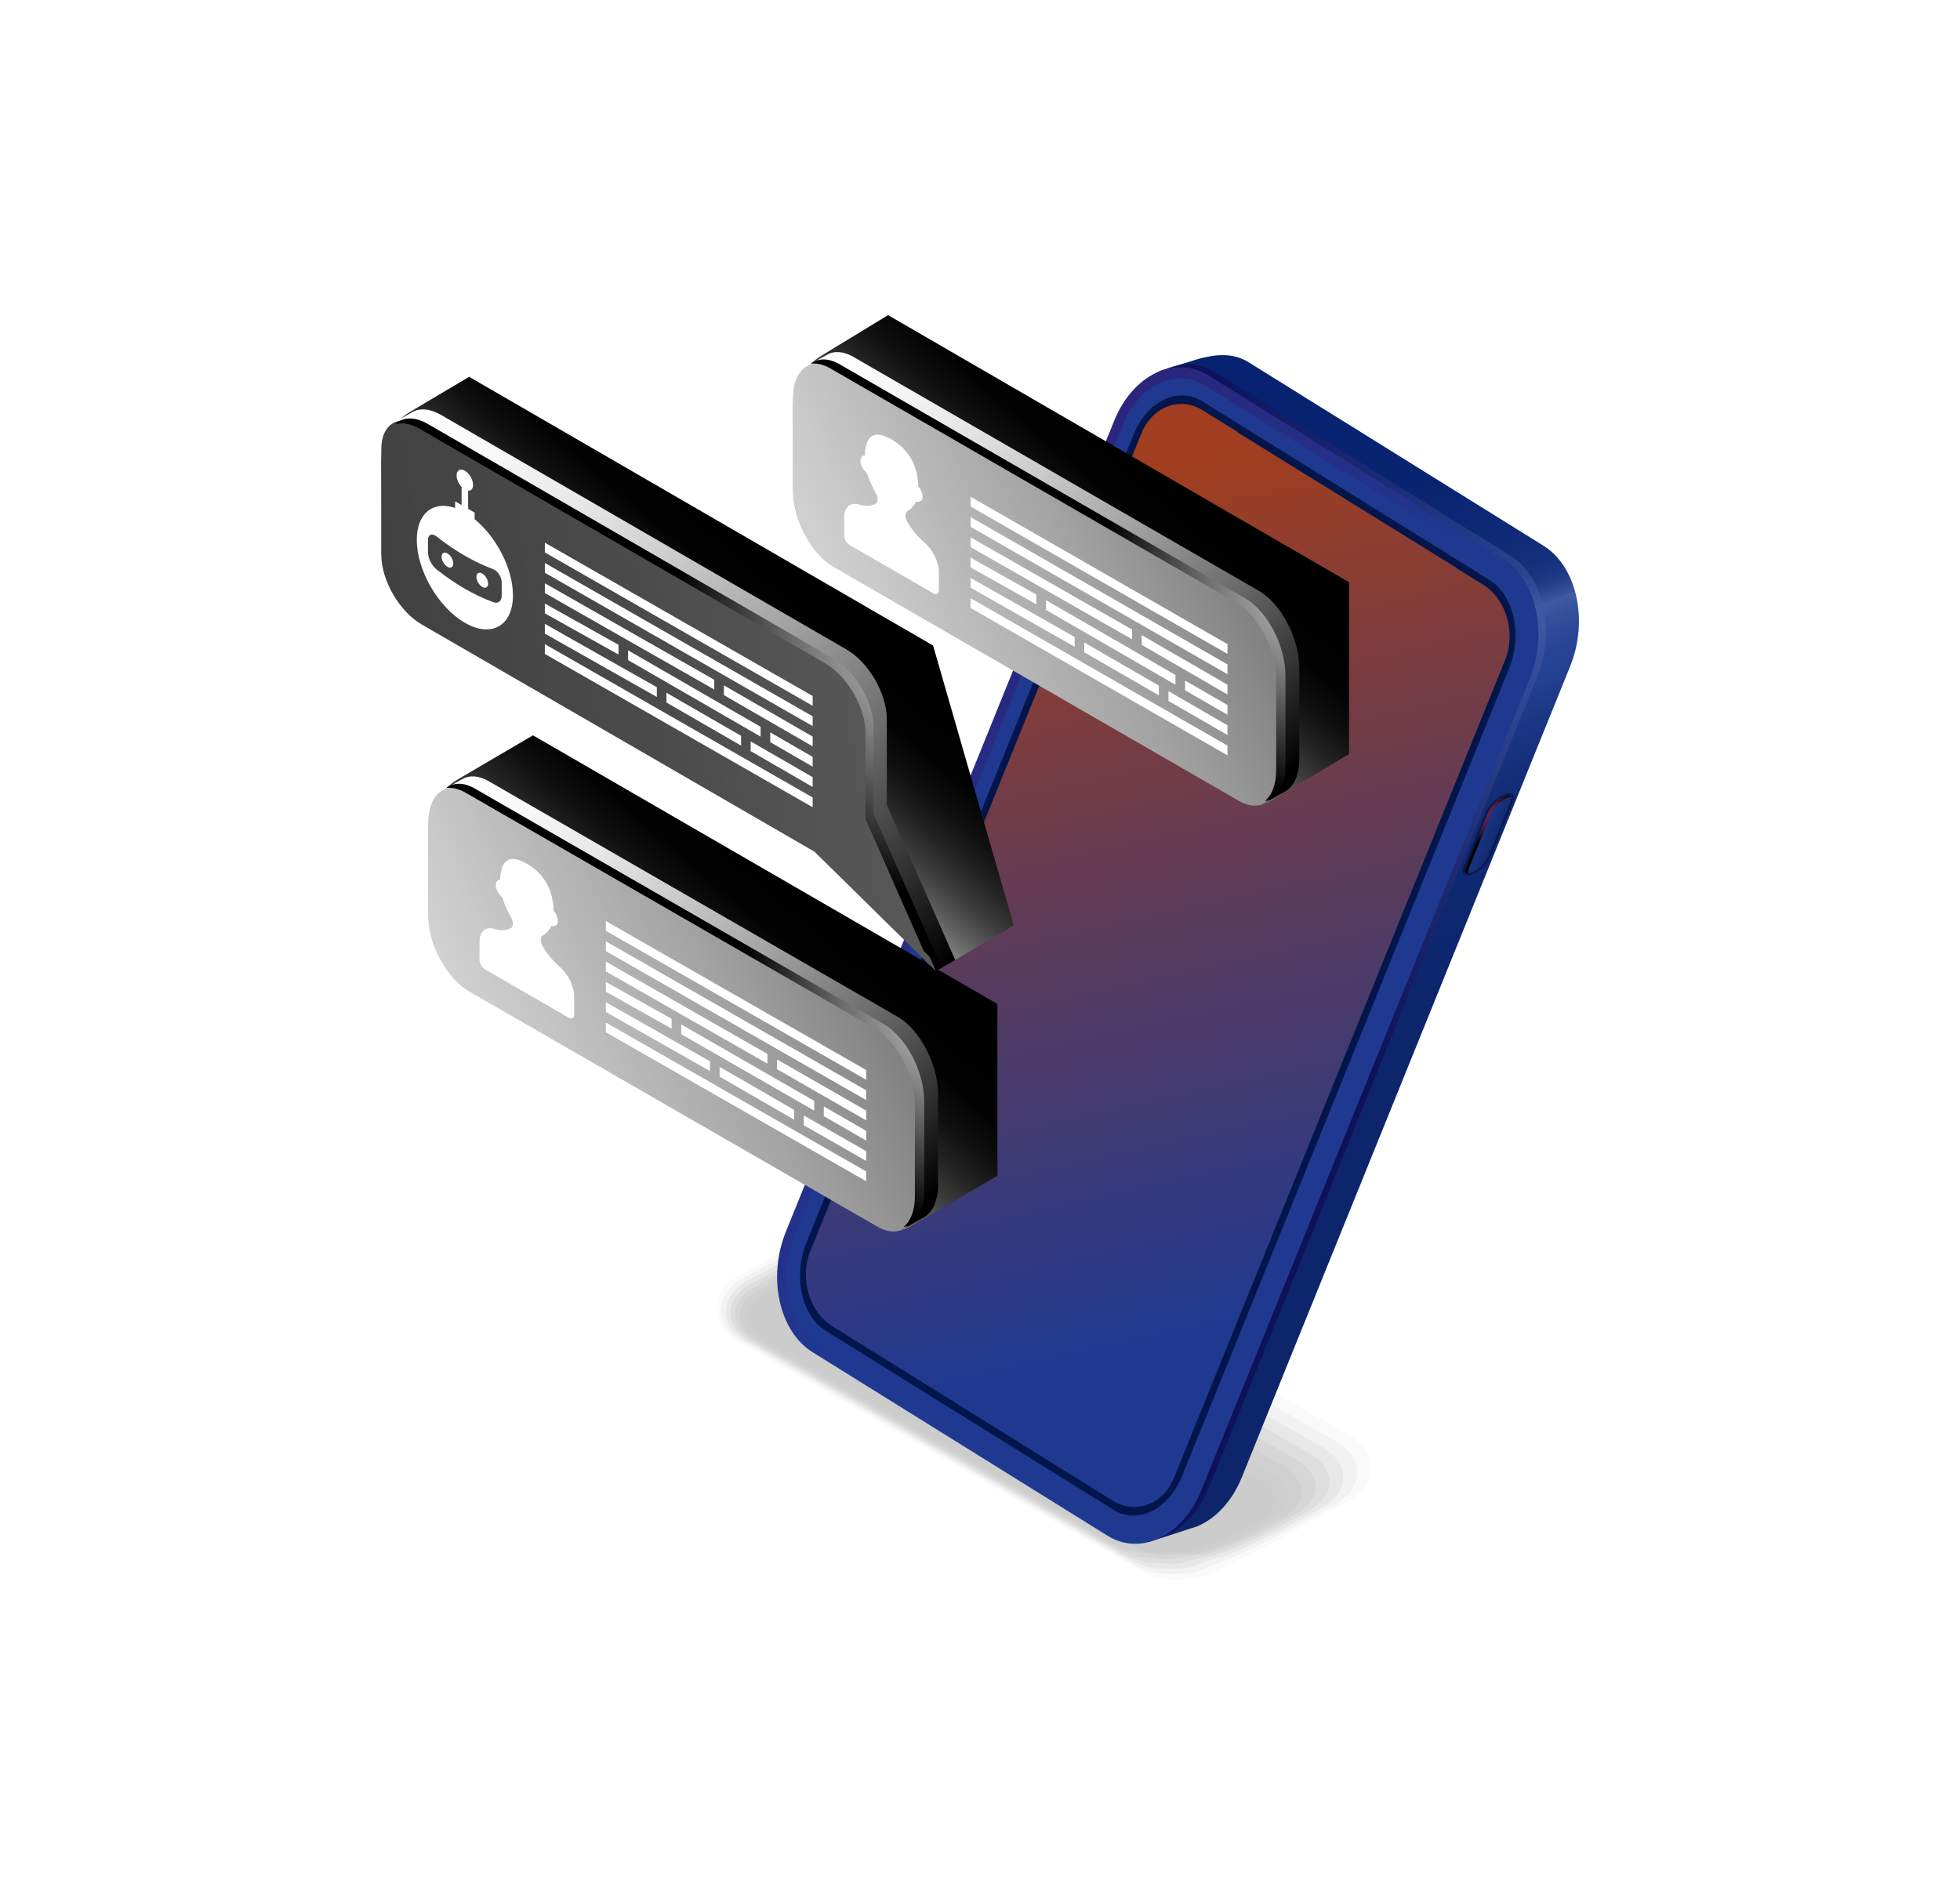 <?xml version="1.0" encoding="UTF-8"?> <svg xmlns="http://www.w3.org/2000/svg" xmlns:xlink="http://www.w3.org/1999/xlink" viewBox="0 0 1922 1864"><defs><style> .cls-1 { opacity: .55; } .cls-1, .cls-2, .cls-3, .cls-4, .cls-5, .cls-6, .cls-7, .cls-8, .cls-9, .cls-10, .cls-11, .cls-12, .cls-13, .cls-14, .cls-15, .cls-16, .cls-17, .cls-18, .cls-19, .cls-20, .cls-21, .cls-22, .cls-23, .cls-24, .cls-25, .cls-26, .cls-27, .cls-28, .cls-29, .cls-30, .cls-31, .cls-32, .cls-33, .cls-34, .cls-35 { stroke-width: 0px; } .cls-2 { opacity: .09; } .cls-3 { fill: url(#Degradado_sin_nombre_235); } .cls-4 { fill: url(#Degradado_sin_nombre_242); } .cls-5 { fill: url(#Degradado_sin_nombre_66); } .cls-6 { fill: url(#Degradado_sin_nombre_88-3); } .cls-36 { isolation: isolate; } .cls-37 { opacity: .2; } .cls-8 { fill: #1f3991; } .cls-9 { fill: url(#Degradado_sin_nombre_88-4); } .cls-10 { opacity: .73; } .cls-11 { fill: url(#Degradado_sin_nombre_88); } .cls-12 { opacity: .18; } .cls-13 { opacity: .45; } .cls-14 { fill: url(#Degradado_sin_nombre_247); opacity: .6; } .cls-14, .cls-38, .cls-26, .cls-30, .cls-33 { mix-blend-mode: screen; } .cls-15 { opacity: .27; } .cls-16 { fill: #fff; } .cls-17 { fill: url(#Degradado_sin_nombre_88-2); } .cls-18 { opacity: .91; } .cls-19 { opacity: .36; } .cls-20 { fill: url(#radial-gradient-3); } .cls-20, .cls-21, .cls-23, .cls-25 { mix-blend-mode: color-dodge; } .cls-21 { fill: url(#radial-gradient-5); } .cls-22 { fill: url(#radial-gradient); } .cls-23 { fill: url(#radial-gradient-4); } .cls-24 { fill: url(#Degradado_sin_nombre_175); } .cls-25 { fill: url(#radial-gradient-2); } .cls-26 { fill: url(#Degradado_sin_nombre_69-3); } .cls-27 { fill: #081a4c; } .cls-28 { fill: url(#Degradado_sin_nombre_229); } .cls-29 { opacity: 0; } .cls-30 { fill: url(#Degradado_sin_nombre_69); } .cls-31 { opacity: .64; } .cls-32 { opacity: .82; } .cls-33 { fill: url(#Degradado_sin_nombre_69-2); } .cls-34 { fill: url(#Degradado_sin_nombre_88-5); } .cls-35 { fill: #03164c; } </style><radialGradient id="radial-gradient" cx="-1087.6" cy="13173.36" fx="-1087.6" fy="13173.36" r="16.12" gradientTransform="translate(2153.53 14423.52) scale(1 -1)" gradientUnits="userSpaceOnUse"><stop offset="0" stop-color="#b4299a"></stop><stop offset=".24" stop-color="#7c1c6c"></stop><stop offset=".49" stop-color="#4a1244"></stop><stop offset=".71" stop-color="#260a27"></stop><stop offset=".89" stop-color="#100515"></stop><stop offset="1" stop-color="#08040f"></stop></radialGradient><linearGradient id="Degradado_sin_nombre_229" data-name="Degradado sin nombre 229" x1="2438.99" y1="-326.44" x2="2868.56" y2="417.6" gradientTransform="translate(-1762.66 622) rotate(1.2) scale(1.09 .92) skewX(-17.7)" gradientUnits="userSpaceOnUse"><stop offset=".06" stop-color="#062270"></stop><stop offset=".31" stop-color="#082471"></stop><stop offset=".43" stop-color="#0f2b78"></stop><stop offset=".47" stop-color="#142f7c"></stop><stop offset=".49" stop-color="#18337f"></stop><stop offset=".51" stop-color="#25408b"></stop><stop offset=".53" stop-color="#3b559e"></stop><stop offset=".53" stop-color="#415ba3"></stop><stop offset=".55" stop-color="#36519c"></stop><stop offset=".59" stop-color="#284494"></stop><stop offset=".63" stop-color="#234091"></stop><stop offset=".67" stop-color="#1b3785"></stop><stop offset=".75" stop-color="#122c77"></stop><stop offset=".81" stop-color="#0f2972"></stop><stop offset="1" stop-color="#0c256b"></stop></linearGradient><radialGradient id="Degradado_sin_nombre_247" data-name="Degradado sin nombre 247" cx="2971.71" cy="-81.75" fx="2971.71" fy="-81.75" r="474.93" gradientTransform="translate(-1762.66 622) rotate(1.2) scale(1.09 .92) skewX(-17.7)" gradientUnits="userSpaceOnUse"><stop offset="0" stop-color="#425da8"></stop><stop offset="1" stop-color="#10054d"></stop></radialGradient><linearGradient id="Degradado_sin_nombre_242" data-name="Degradado sin nombre 242" x1="3009.98" y1="359.7" x2="1697.11" y2="-51.29" gradientTransform="translate(-1762.66 622) rotate(1.2) scale(1.09 .92) skewX(-17.7)" gradientUnits="userSpaceOnUse"><stop offset=".19" stop-color="#1f3991"></stop><stop offset=".93" stop-color="#3d065f"></stop></linearGradient><linearGradient id="Degradado_sin_nombre_175" data-name="Degradado sin nombre 175" x1="1031.9" y1="472.8" x2="1288.57" y2="1625.04" gradientUnits="userSpaceOnUse"><stop offset=".01" stop-color="#a03e1f"></stop><stop offset=".38" stop-color="#5a3b5c"></stop><stop offset=".72" stop-color="#1f3991"></stop></linearGradient><linearGradient id="Degradado_sin_nombre_235" data-name="Degradado sin nombre 235" x1="3017.76" y1="141.42" x2="2966.12" y2="139.2" gradientTransform="translate(-1762.66 622) rotate(1.2) scale(1.09 .92) skewX(-17.7)" gradientUnits="userSpaceOnUse"><stop offset="0" stop-color="#0d266d"></stop><stop offset="1" stop-color="#2e4da0"></stop></linearGradient><radialGradient id="radial-gradient-2" cx="2991.79" cy="119.38" fx="2991.79" fy="119.38" r="30.34" gradientTransform="translate(-1762.66 622) rotate(1.2) scale(1.09 .92) skewX(-17.7)" gradientUnits="userSpaceOnUse"><stop offset="0" stop-color="#711f56"></stop><stop offset=".16" stop-color="#6b1d51"></stop><stop offset=".36" stop-color="#5c1946"></stop><stop offset=".58" stop-color="#421232"></stop><stop offset=".82" stop-color="#1f0818"></stop><stop offset="1" stop-color="#000"></stop></radialGradient><linearGradient id="Degradado_sin_nombre_69" data-name="Degradado sin nombre 69" x1="4893.78" y1="1042.07" x2="5028.78" y2="884.56" gradientTransform="translate(-4253.8)" gradientUnits="userSpaceOnUse"><stop offset="0" stop-color="#b3b3b3"></stop><stop offset=".12" stop-color="#8a8a8a"></stop><stop offset=".26" stop-color="#606060"></stop><stop offset=".4" stop-color="#3d3d3d"></stop><stop offset=".55" stop-color="#222"></stop><stop offset=".69" stop-color="#0f0f0f"></stop><stop offset=".84" stop-color="#030303"></stop><stop offset="1" stop-color="#000"></stop></linearGradient><linearGradient id="Degradado_sin_nombre_88" data-name="Degradado sin nombre 88" x1="4737.26" y1="738.38" x2="5121.92" y2="1209.79" gradientTransform="translate(-4253.8)" gradientUnits="userSpaceOnUse"><stop offset=".01" stop-color="#fff"></stop><stop offset=".1" stop-color="#f8f8f8"></stop><stop offset=".23" stop-color="#e7e7e7"></stop><stop offset=".37" stop-color="#cacaca"></stop><stop offset=".53" stop-color="#a2a2a2"></stop><stop offset=".7" stop-color="#6f6f6f"></stop><stop offset=".87" stop-color="#323232"></stop><stop offset="1" stop-color="#000"></stop></linearGradient><linearGradient id="Degradado_sin_nombre_88-2" data-name="Degradado sin nombre 88" x1="8519.15" y1="453.23" x2="10522.17" y2="4.22" gradientTransform="translate(-7682.92 -4096.43) rotate(30) skewX(49.11)" xlink:href="#Degradado_sin_nombre_88"></linearGradient><radialGradient id="radial-gradient-3" cx="5213.1" cy="970.22" fx="5213.1" fy="970.22" r="229.46" gradientTransform="translate(-4253.8)" gradientUnits="userSpaceOnUse"><stop offset="0" stop-color="#fff"></stop><stop offset="1" stop-color="#000"></stop></radialGradient><linearGradient id="Degradado_sin_nombre_69-2" data-name="Degradado sin nombre 69" x1="5247.03" y1="624.8" x2="5377.82" y2="472.22" xlink:href="#Degradado_sin_nombre_69"></linearGradient><linearGradient id="Degradado_sin_nombre_88-3" data-name="Degradado sin nombre 88" x1="5094.23" y1="322.75" x2="5476.84" y2="791.64" xlink:href="#Degradado_sin_nombre_88"></linearGradient><linearGradient id="Degradado_sin_nombre_88-4" data-name="Degradado sin nombre 88" x1="9247.73" y1="-87.22" x2="11237.74" y2="-533.31" gradientTransform="translate(-7682.92 -4096.43) rotate(30) skewX(49.11)" xlink:href="#Degradado_sin_nombre_88"></linearGradient><radialGradient id="radial-gradient-4" cx="5566.96" cy="553.36" fx="5566.96" fy="553.36" r="228.61" xlink:href="#radial-gradient-3"></radialGradient><linearGradient id="Degradado_sin_nombre_69-3" data-name="Degradado sin nombre 69" x1="4891.61" y1="723.86" x2="5019.28" y2="574.91" xlink:href="#Degradado_sin_nombre_69"></linearGradient><linearGradient id="Degradado_sin_nombre_88-5" data-name="Degradado sin nombre 88" x1="4681.03" y1="389.1" x2="5177.95" y2="949.57" xlink:href="#Degradado_sin_nombre_88"></linearGradient><linearGradient id="Degradado_sin_nombre_66" data-name="Degradado sin nombre 66" x1="4449.48" y1="182.81" x2="6353.39" y2="-243.98" gradientTransform="translate(-4025.37 -1984.77) rotate(30) skewX(30)" gradientUnits="userSpaceOnUse"><stop offset=".01" stop-color="#333"></stop><stop offset=".21" stop-color="#393939"></stop><stop offset=".48" stop-color="#4a4a4a"></stop><stop offset=".78" stop-color="#666"></stop><stop offset="1" stop-color="gray"></stop></linearGradient><radialGradient id="radial-gradient-5" cx="5188.98" cy="605.59" fx="5188.98" fy="605.59" r="273.27" xlink:href="#radial-gradient-3"></radialGradient></defs><g class="cls-36"><g id="Capa_1" data-name="Capa 1"><g><g class="cls-38"><path class="cls-22" d="m1079.23,1241.32c3.91,2.25,6.07,5.39,6.07,8.82s-2.19,6.62-6.15,8.9c-7.17,4.14-19.38,4.16-26.52.04-3.92-2.25-6.07-5.39-6.07-8.82s2.18-6.62,6.15-8.9c3.6-2.09,8.34-3.22,13.33-3.22s9.64,1.13,13.19,3.18Zm-2.17,14.11c2.57-1.49,4.05-3.41,4.05-5.28s-1.41-3.72-3.97-5.2c-5.88-3.39-16.42-3.37-22.34.05-2.58,1.49-4.06,3.41-4.06,5.28s1.41,3.72,3.98,5.2c2.92,1.68,6.86,2.62,11.1,2.62s8.26-.95,11.24-2.66Z"></path></g><g><g><g class="cls-37"><path class="cls-29" d="m1160.21,1554.95c-12.84,0-24.5-2.81-33.7-8.13l-204.71-116.49-204.71-116.49c-12.29-7.1-19.34-18.33-19.33-30.81,0-13.68,8.48-26.43,23.29-34.98l133.96-75.38c11.62-6.7,26.16-10.4,40.93-10.4,12.84,0,24.5,2.81,33.71,8.13l204.71,116.49,204.71,116.49c12.29,7.1,19.34,18.33,19.34,30.81,0,13.68-8.49,26.43-23.29,34.97l-133.97,75.38c-11.62,6.71-26.16,10.41-40.93,10.41Z"></path><path class="cls-2" d="m724.67,1250.93l36.45-20.33c1.48-.85,69.58-38.01,70.86-37.27l23.38-11.45c10.56-6.09,26.09-8.12,39.52-8.12,11.67,0,24.17,3.65,32.54,8.48l163.93,93.38,34.92,19.89,198.86,113.27c6.44,3.71,12.4,9.44,15.47,15.09,2.42,4.44,3.89,9.23,4.03,14.28.41,13.15-7.68,25.62-22.23,34.02l-36.45,20.33c-1.48.85-69.58,38-70.86,37.26l-23.39,11.46c-10.56,6.1-26.09,8.13-39.52,8.13-11.68,0-24.17-3.65-32.54-8.49l-163.94-93.38-34.92-19.89-198.86-113.27c-6.44-3.72-12.4-9.45-15.47-15.1-2.42-4.44-3.89-9.22-4.03-14.28-.41-13.15,7.67-25.62,22.24-34.02Z"></path><path class="cls-12" d="m728.3,1253.81l35.46-19.59c2.96-1.71,66.71-35.25,69.27-33.77l22.68-9.36c9.51-5.48,26.02-5.84,38.11-5.84,10.51,0,23.84,4.49,31.38,8.84l159.12,90.72,33.9,19.33,193.01,110.05c5.79,3.34,12.39,9.34,15.27,14.36,2.44,4.27,4.11,8.76,4.4,13.58.78,12.62-6.87,24.8-21.18,33.06l-35.46,19.59c-2.96,1.71-66.71,35.24-69.27,33.77l-22.69,9.36c-9.51,5.49-26.02,5.85-38.11,5.85-10.51,0-23.85-4.49-31.38-8.85l-159.12-90.72-33.9-19.33-193.02-110.05c-5.79-3.35-12.39-9.34-15.27-14.36-2.44-4.27-4.1-8.76-4.4-13.58-.77-12.62,6.87-24.8,21.18-33.07Z"></path><path class="cls-15" d="m731.93,1256.69l34.47-18.86c4.44-2.56,63.84-32.49,67.69-30.27l21.99-7.27c8.45-4.87,25.96-3.56,36.7-3.56,9.34,0,23.52,5.33,30.22,9.2l154.3,88.07,32.87,18.76,187.17,106.83c5.15,2.97,12.41,9.22,15.06,13.62,2.47,4.1,4.33,8.3,4.78,12.88,1.17,12.09-6.06,23.99-20.12,32.11l-34.46,18.86c-4.44,2.56-63.84,32.49-67.69,30.27l-22,7.27c-8.45,4.88-25.96,3.57-36.7,3.57-9.34,0-23.52-5.34-30.21-9.2l-154.3-88.07-32.87-18.76-187.17-106.83c-5.15-2.97-12.41-9.22-15.07-13.63-2.47-4.1-4.33-8.29-4.77-12.88-1.17-12.1,6.06-23.99,20.13-32.11Z"></path><path class="cls-19" d="m735.55,1259.57l33.48-18.12c5.92-3.42,60.98-29.73,66.1-26.77l21.29-5.17c7.39-4.27,25.89-1.28,35.29-1.28,8.17,0,23.19,6.17,29.05,9.56l149.48,85.41,31.84,18.19,181.32,103.61c4.5,2.6,12.44,9.09,14.86,12.89s4.56,7.83,5.15,12.18c1.57,11.56-5.25,23.18-19.07,31.15l-33.47,18.12c-5.92,3.42-60.97,29.73-66.1,26.77l-21.3,5.17c-7.39,4.27-25.89,1.29-35.29,1.29-8.17,0-23.19-6.18-29.05-9.56l-149.48-85.41-31.84-18.19-181.33-103.61c-4.5-2.6-12.45-9.1-14.86-12.9s-4.55-7.83-5.14-12.18c-1.57-11.57,5.25-23.18,19.07-31.16Z"></path><path class="cls-13" d="m739.18,1262.46l32.49-17.39c7.4-4.27,58.11-26.97,64.52-23.27l20.6-3.08c6.34-3.66,25.82,1,33.88,1,7,0,22.86,7.02,27.89,9.92l144.66,82.76,30.81,17.63,175.48,100.39c3.86,2.23,12.5,8.95,14.65,12.16,2.54,3.78,4.78,7.37,5.52,11.48,1.97,11.04-4.44,22.36-18.02,30.2l-32.48,17.39c-7.4,4.27-58.11,26.97-64.51,23.27l-20.6,3.08c-6.34,3.66-25.82-1-33.88-1-7.01,0-22.86-7.02-27.88-9.92l-144.66-82.75-30.81-17.63-175.48-100.39c-3.86-2.23-12.51-8.96-14.66-12.16-2.54-3.78-4.78-7.37-5.51-11.48-1.97-11.04,4.44-22.37,18.01-30.2Z"></path><path class="cls-1" d="m742.81,1265.34l31.49-16.65c8.88-5.12,55.24-24.21,62.93-19.77l19.9-.99c5.28-3.05,25.76,3.28,32.47,3.28,5.84,0,22.54,7.86,26.72,10.28l139.84,80.1,29.78,17.06,169.63,97.17c3.22,1.86,12.59,8.8,14.45,11.42,2.58,3.63,5.01,6.91,5.89,10.78,2.37,10.51-3.63,21.55-16.96,29.24l-31.49,16.65c-8.88,5.13-55.24,24.21-62.93,19.77l-19.91.99c-5.28,3.05-25.76-3.28-32.48-3.28-5.84,0-22.54-7.86-26.72-10.28l-139.84-80.1-29.78-17.06-169.63-97.17c-3.22-1.86-12.59-8.81-14.45-11.43-2.58-3.63-5.01-6.9-5.88-10.78-2.37-10.51,3.63-21.55,16.96-29.25Z"></path><path class="cls-31" d="m746.43,1268.22l30.5-15.92c10.36-5.98,52.37-21.45,61.34-16.27l19.2,1.11c4.23-2.44,25.69,5.56,31.06,5.56,4.67,0,22.21,8.7,25.56,10.63l135.02,77.44,28.76,16.49,163.79,93.95c2.57,1.49,12.7,8.63,14.25,10.69,2.63,3.5,5.24,6.44,6.26,10.08,2.78,9.98-2.82,20.74-15.91,28.29l-30.5,15.92c-10.35,5.98-52.37,21.45-61.34,16.27l-19.21-1.11c-4.23,2.44-25.69-5.56-31.07-5.56-4.67,0-22.21-8.7-25.56-10.63l-135.02-77.44-28.76-16.49-163.79-93.95c-2.57-1.49-12.71-8.64-14.25-10.69-2.63-3.49-5.24-6.44-6.25-10.08-2.79-9.99,2.82-20.74,15.9-28.3Z"></path><path class="cls-10" d="m750.06,1271.1l29.51-15.18c11.84-6.83,49.5-18.69,59.76-12.77l18.51,3.2c3.17-1.83,25.62,7.84,29.65,7.84,3.5,0,21.88,9.54,24.39,10.99l130.2,74.79,27.73,15.93,157.94,90.73c1.93,1.11,13.16,8.24,14.04,9.96,3.28,2.78,5.48,5.98,6.63,9.38,3.2,9.45-2.02,19.92-14.85,27.33l-29.51,15.18c-11.83,6.84-49.5,18.69-59.75,12.77l-18.51-3.2c-3.17,1.83-25.63-7.84-29.66-7.84-3.5,0-21.88-9.54-24.39-10.99l-130.2-74.79-27.73-15.93-157.94-90.73c-1.93-1.12-13.16-8.25-14.05-9.96-3.28-2.78-5.47-5.98-6.62-9.38-3.2-9.46,2.01-19.93,14.85-27.34Z"></path><path class="cls-32" d="m753.69,1273.99l28.52-14.45c13.32-7.69,46.64-15.93,58.17-9.28l17.81,5.29c2.11-1.22,25.56,10.12,28.24,10.12,2.33,0,21.56,10.38,23.23,11.35l125.38,72.13,26.7,15.36,152.1,87.51c1.29.74,13.25,8.08,13.84,9.22,3.4,2.55,5.71,5.51,7,8.68,3.63,8.92-1.21,19.11-13.8,26.38l-28.52,14.45c-13.31,7.69-46.63,15.93-58.17,9.28l-17.82-5.3c-2.11,1.22-25.56-10.12-28.25-10.12-2.34,0-21.55-10.38-23.23-11.35l-125.38-72.13-26.7-15.36-152.1-87.5c-1.29-.74-13.25-8.08-13.84-9.23-3.39-2.55-5.71-5.51-6.99-8.68-3.63-8.92,1.2-19.11,13.79-26.39Z"></path><path class="cls-18" d="m757.32,1276.87l27.53-13.71c14.8-8.54,43.77-13.18,56.58-5.78l17.12,7.39c1.06-.61,25.49,12.4,26.83,12.4,1.17,0,21.23,11.23,22.07,11.71l120.56,69.48,25.67,14.8,146.25,84.28c.64.37,13.34,7.92,13.64,8.49,3.51,2.32,5.95,5.05,7.37,7.98,4.06,8.38-.4,18.3-12.75,25.42l-27.53,13.71c-14.79,8.55-43.76,13.18-56.58,5.78l-17.12-7.39c-1.06.61-25.49-12.4-26.84-12.4-1.17,0-21.23-11.22-22.06-11.71l-120.56-69.48-25.67-14.8-146.25-84.28c-.64-.37-13.35-7.92-13.64-8.49-3.5-2.32-5.95-5.04-7.37-7.98-4.06-8.38.39-18.3,12.74-25.43Z"></path><path class="cls-7" d="m1113.97,1517.6l-178.49-103.05-178.49-103.05c-14.09-8.14-12.33-22.35,3.95-31.75l26.54-12.98c16.28-9.4,40.9-10.42,55-2.28l178.48,103.05,178.48,103.05c14.1,8.14,12.33,22.35-3.95,31.75l-26.54,12.98c-16.27,9.4-40.9,10.42-54.99,2.28Z"></path></g><g><path class="cls-28" d="m1125.75,1493.32l-289.26-179.98c-32.63-20.3-44.34-73.17-26.15-118.1l322-795.4c9.25-22.84-11.28-28.37,5.71-36.29.64-.3,37-11.55,37.68-11.73,16.61-4.38,33.21-6.14,48.62,3.44l289.26,179.98c32.63,20.3,44.34,73.17,26.15,118.1l-322,795.4c-9.66,23.87-25.82,40.69-43.74,48.16-1.06.44-45.14,14.68-46.22,14.92-14.56,3.36,12.22-9.64-2.05-18.51Z"></path><path class="cls-14" d="m1093.57,1503.34l-289.26-179.98c-32.63-20.3-44.34-73.17-26.16-118.09l322-795.41c18.18-44.92,59.38-64.88,92-44.58l289.26,179.98c32.63,20.31,44.34,73.17,26.15,118.1l-322,795.4c-18.18,44.92-59.37,64.88-92,44.58Z"></path><path class="cls-4" d="m1086.02,1506.08l-289.26-179.98c-32.63-20.31-44.34-73.18-26.15-118.1l322-795.4c18.18-44.92,59.38-64.88,92.01-44.58l289.26,179.98c32.63,20.31,44.34,73.17,26.15,118.1l-322,795.4c-18.18,44.92-59.38,64.88-92.01,44.58Z"></path><path class="cls-8" d="m778.47,1213.51l322.39-796.39c15.94-39.38,52.05-56.87,80.65-39.08l287.72,179.03c28.61,17.8,38.87,64.15,22.93,103.53l-322.39,796.39c-15.94,39.38-52.06,56.87-80.66,39.07l-287.72-179.02c-28.6-17.8-38.87-64.15-22.93-103.53Z"></path><path class="cls-35" d="m790.79,1218.65l320.75-792.35c13.35-32.97,43.57-47.61,67.51-32.71l281.59,175.21c23.94,14.9,32.53,53.69,19.19,86.66l-320.75,792.35c-13.35,32.97-43.57,47.6-67.51,32.71l-281.59-175.21c-23.95-14.9-32.54-53.69-19.19-86.65Z"></path><path class="cls-24" d="m1454.63,573.59l-26.63-16.57.14-.21-215.25-133.24c.04-.11.06-.22.1-.32l-33.43-20.8c-22.56-14.04-49.63-3.75-60.45,22.99l-324.37,801.26c-10.82,26.74-1.3,59.79,21.26,73.83l275.06,171.14c22.56,14.04,49.63,3.75,60.45-22.99l324.37-801.26c10.82-26.74,1.3-59.79-21.26-73.83Z"></path><path class="cls-27" d="m1435.16,850.34l21.74-53.69c2.78-6.87,11.03-14.74,18.42-17.58h0c7.39-2.84,11.13.42,8.35,7.29l-21.74,53.69c-2.78,6.87-11.02,14.74-18.42,17.58h0c-7.39,2.84-11.13-.42-8.36-7.29Z"></path><path class="cls-3" d="m1439.43,856.64c-3.2-.07-2.99-3.41-1.84-6.24l21.74-53.69c2.47-6.11,10.03-13.37,16.5-15.86,1.38-.53,2.62-.8,3.58-.78,3.2.07,2.99,3.41,1.84,6.24l-21.74,53.69c-2.47,6.11-10.02,13.37-16.5,15.86-1.38.53-2.62.8-3.58.78Z"></path><path class="cls-25" d="m1440.33,851.84l21.74-53.69c2.47-6.11,10.03-13.37,16.5-15.86,1.22-.46,2.29-.69,3.19-.73-.33-.87-1.05-1.46-2.36-1.49-.96-.02-2.2.25-3.58.78-6.47,2.49-14.02,9.75-16.5,15.86l-21.74,53.69c-1.15,2.84-1.36,6.18,1.84,6.24.12,0,.27-.03.39-.04-.49-1.25-.16-3.08.52-4.76Z"></path></g></g><g><path class="cls-30" d="m978.05,984.61l-455.39-263.45-73.97,43.31c-17.73,10.53-28.61,29.63-28.61,50.26v81.29c0,32.24,17.19,62.04,45.11,78.17l396.87,229.15c9.26,5.35,20.7,5.31,29.92-.14l86.07-50.06v-168.55Z"></path><path class="cls-11" d="m880.23,1191.74l-400.95-230.98c-21.87-12.63-39.6-46.5-39.6-75.66v-88.99c0-14.79-14.45-15.09-7.1-20.43.6-.43,20.24-11.28,20.88-11.65,6.93-3.96,15.95-3.55,25.82,2.14l400.95,230.98c21.87,12.62,39.6,46.5,39.6,75.66v88.99c0,15.95-5.31,27.18-13.68,32.02-.27.16-20.23,11.51-20.51,11.65-6.83,3.52,4.12-8.24-5.4-13.73Z"></path><path class="cls-17" d="m860.42,1202.99l-400.95-230.98c-21.87-12.62-39.6-46.5-39.6-75.66v-88.99c0-29.16,17.73-42.56,39.6-29.93l400.95,230.98c21.86,12.62,39.6,46.5,39.6,75.66v88.99c0,29.16-17.74,42.57-39.6,29.93Z"></path><path class="cls-20" d="m866.65,1004.36l-400.96-230.98c-11.12-6.42-21.15-6.09-28.34-.4,5.7-.95,12.26.4,19.25,4.44l400.96,230.98c21.87,12.62,39.6,46.5,39.6,75.66v88.99c0,14.34-4.3,24.84-11.26,30.34,12.13-2.02,20.35-14.54,20.35-34.37v-88.99c0-29.17-17.74-63.04-39.6-75.66Z"></path><g><polygon class="cls-16" points="594.12 903.31 594.12 912.88 849.45 1058.98 849.45 1049.41 594.12 903.31"></polygon><polygon class="cls-16" points="696.22 1040.85 594.12 982.9 594.12 992.48 696.22 1050.43 696.22 1040.85"></polygon><polygon class="cls-16" points="752.53 1033.57 594.12 943.1 594.12 952.68 752.53 1043.14 752.53 1033.57"></polygon><polygon class="cls-16" points="658.59 999.23 594.12 963 594.12 972.58 658.59 1008.81 658.59 999.23"></polygon><polygon class="cls-16" points="668.02 1004.67 668.02 1014.25 798.42 1089.21 798.42 1079.64 668.02 1004.67"></polygon><polygon class="cls-16" points="705.65 1046.29 705.65 1055.87 778.79 1098.1 778.79 1088.52 705.65 1046.29"></polygon><polygon class="cls-16" points="761.96 1048.58 849.45 1098.78 849.45 1089.2 761.96 1039.01 761.96 1048.58"></polygon><polygon class="cls-16" points="807.84 1094.66 849.45 1118.68 849.45 1109.1 807.84 1085.08 807.84 1094.66"></polygon><polygon class="cls-16" points="594.12 932.78 849.45 1078.88 849.45 1069.31 594.12 923.2 594.12 932.78"></polygon><polygon class="cls-16" points="788.22 1103.55 849.45 1138.58 849.45 1129 788.22 1093.97 788.22 1103.55"></polygon><polygon class="cls-16" points="594.12 1012.37 849.45 1158.48 849.45 1148.9 594.12 1002.8 594.12 1012.37"></polygon><path class="cls-16" d="m548.64,947.92c-6.25-5.33-11.89-12.1-16.35-19.58-2.7-4.53-2.61-9.44.03-10.97,3.39-1.98,6.39-5.13,8.34-9.31,2.87.79,6.42-.27,6.42-4.2s-1.77-8.37-4.14-10.58c-.7-17.15-6.56-34.78-26.29-46.18-19.74-11.4-25.6-.53-26.3,15.82-2.36-.53-4.14,1.79-4.14,5.8s3.55,9.09,6.42,11.61c1.95,6.43,4.95,13.04,8.35,18.94,2.63,4.57,2.73,9.59.02,11-4.47,2.32-10.1,2.58-16.36.7-8.28-2.51-14.44,2.49-14.44,12.7v17.69c0,3.43,2.42,7.61,5.41,9.34l82.05,47.37c2.99,1.72,5.41.34,5.41-3.09v-17.69c0-10.2-6.15-22.31-14.44-29.37Z"></path></g></g><g><path class="cls-33" d="m1322.87,570.96l-452.02-261.91-64.55,39.28c-17.74,10.53-28.61,29.63-28.61,50.26v81.28c0,32.24,17.19,62.04,45.1,78.18l393.51,227.61c9.26,5.35,20.7,5.3,29.91-.13l76.65-46.01v-168.55Z"></path><path class="cls-6" d="m1234.48,774.05l-397.58-229.44c-21.87-12.62-39.6-46.5-39.6-75.66v-88.99c0-14.8-14.45-15.09-7.1-20.43.6-.43,20.24-11.29,20.88-11.65,6.93-3.95,15.95-3.55,25.82,2.15l397.58,229.44c21.87,12.62,39.6,46.5,39.6,75.66v88.99c0,15.94-5.3,27.18-13.68,32.02-.27.16-20.23,11.51-20.5,11.65-6.84,3.52,4.11-8.24-5.41-13.73Z"></path><path class="cls-9" d="m1214.66,785.31l-397.58-229.44c-21.87-12.62-39.6-46.5-39.6-75.66v-88.99c0-29.16,17.73-42.56,39.6-29.94l397.58,229.44c21.87,12.62,39.6,46.5,39.6,75.66v88.99c0,29.16-17.73,42.56-39.6,29.93Z"></path><path class="cls-23" d="m1220.89,586.68l-397.58-229.44c-11.12-6.42-21.15-6.09-28.34-.4,5.7-.95,12.26.4,19.25,4.44l397.59,229.44c21.87,12.62,39.6,46.5,39.6,75.66v88.99c0,14.33-4.3,24.84-11.25,30.33,12.13-2.02,20.35-14.54,20.35-34.37v-88.99c0-29.16-17.73-63.04-39.6-75.66Z"></path><g><polygon class="cls-16" points="951.74 487.16 951.74 496.74 1203.69 641.3 1203.69 631.72 951.74 487.16"></polygon><polygon class="cls-16" points="1053.83 624.71 951.74 566.75 951.74 576.33 1053.83 634.28 1053.83 624.71"></polygon><polygon class="cls-16" points="1110.14 617.42 951.74 526.96 951.74 536.54 1110.14 627 1110.14 617.42"></polygon><polygon class="cls-16" points="1016.21 583.09 951.74 546.86 951.74 556.43 1016.21 592.66 1016.21 583.09"></polygon><polygon class="cls-16" points="1025.64 588.53 1025.64 598.11 1152.66 671.53 1152.66 661.96 1025.64 588.53"></polygon><polygon class="cls-16" points="1063.26 630.15 1063.26 639.73 1136.4 681.95 1136.4 672.38 1063.26 630.15"></polygon><polygon class="cls-16" points="1119.57 632.44 1203.69 681.09 1203.69 671.52 1119.57 622.87 1119.57 632.44"></polygon><polygon class="cls-16" points="1162.09 676.98 1203.69 701 1203.69 691.42 1162.09 667.4 1162.09 676.98"></polygon><polygon class="cls-16" points="951.74 516.64 1203.69 661.2 1203.69 651.62 951.74 507.06 951.74 516.64"></polygon><polygon class="cls-16" points="1145.83 687.4 1203.69 720.9 1203.69 711.32 1145.83 677.83 1145.83 687.4"></polygon><polygon class="cls-16" points="951.74 596.23 1203.69 740.79 1203.69 731.22 951.74 586.65 951.74 596.23"></polygon><path class="cls-16" d="m906.25,531.77c-6.25-5.33-11.89-12.1-16.35-19.58-2.7-4.52-2.61-9.43.03-10.97,3.4-1.98,6.39-5.13,8.34-9.31,2.87.79,6.42-.26,6.42-4.19s-1.77-8.38-4.14-10.58c-.7-17.16-6.56-34.78-26.3-46.18-19.73-11.39-25.6-.53-26.29,15.82-2.37-.52-4.14,1.79-4.14,5.8s3.55,9.08,6.42,11.6c1.95,6.44,4.95,13.04,8.34,18.95,2.63,4.57,2.73,9.59.03,10.99-4.47,2.32-10.1,2.59-16.35.7-8.29-2.51-14.44,2.49-14.44,12.7v17.69c0,3.43,2.42,7.61,5.41,9.34l82.05,47.37c2.99,1.73,5.41.35,5.41-3.08v-17.69c0-10.2-6.16-22.31-14.44-29.37Z"></path></g></g><g><path class="cls-26" d="m915.01,633.08l-454.96-263.52-57.75,34.23c-17.74,10.54-28.62,29.63-28.62,50.26v81.29c0,32.24,17.2,62.04,45.1,78.17l396.45,229.22c9.26,5.36,99.82,111.39,109.03,105.95l69.86-40.97-79.12-274.64Z"></path><path class="cls-34" d="m936.73,941.51l-67.11-152.13v-84.17c0-25.09-17.73-55.68-39.6-68.3l-397.54-229.98c-10.94-6.32-20.83-6.94-28-2.86-.64.37-19.8,11.11-20.4,11.55-6.07,4.48,8.8,2.46,8.8,13.89v103.71c0,25.09,17.73,55.67,39.6,68.3l385.22,222.87,100.07,128.02,18.96-10.9Z"></path><path class="cls-5" d="m917.76,952.41l-67.11-152.13v-84.17c0-25.1-17.73-55.68-39.6-68.3l-397.54-229.98c-21.87-12.63-39.6-2.52-39.6,22.57v103.71c0,25.1,17.73,55.68,39.6,68.3l385.22,222.88,119.03,117.13Z"></path><path class="cls-21" d="m411.49,420.52l397.54,229.98c21.87,12.63,39.6,43.21,39.6,68.3v84.18l57.24,129.75,17.96,17.67-67.11-152.13v-84.17c0-25.09-17.73-55.68-39.6-68.3l-397.54-229.98c-13.09-7.56-24.67-6.92-31.88.16,6.63-1.91,14.85-.61,23.79,4.55Z"></path><path class="cls-16" d="m465.41,509.19v-6.46l-6.38-3.68v-17.8c2.86.24,4.87-1.87,4.87-5.68,0-5.12-3.61-11.34-8.06-13.91-4.45-2.57-8.07-.51-8.07,4.6,0,3.81,2.01,8.23,4.88,11.31v17.8l-6.38-3.69v6.46c-21.45-7.31-37.57,5.17-37.57,31.29,0,29.88,21.1,66.29,47.15,81.33,26.04,15.03,47.15,3,47.15-26.89,0-26.11-16.13-57.22-37.57-74.67Zm18.41,81.41c-18.31-6.68-37.1-17.49-55.42-31.91-5.05-3.98-8.72-11.14-8.72-17.04v-12.3c0-5.13,4.05-6.67,8.45-3.2,18.31,14.44,37.09,25.27,55.41,31.99,4.4,1.61,8.45,7.83,8.45,12.96v12.93c0,5.53-3.44,8.29-8.18,6.56Zm-45.06-47.84c-3.16-1.83-5.72-.37-5.72,3.26s2.56,8.04,5.72,9.86c3.16,1.83,5.72.37,5.72-3.26s-2.56-8.04-5.72-9.86Zm34.16,19.72c-3.16-1.82-5.72-.36-5.72,3.26s2.57,8.04,5.72,9.86c3.16,1.82,5.72.36,5.72-3.26s-2.56-8.04-5.72-9.87Z"></path><polygon class="cls-16" points="534.28 532.23 534.28 541.8 796.9 692.17 796.9 682.59 534.28 532.23"></polygon><polygon class="cls-16" points="644.11 673.96 534.28 611.82 534.28 621.4 644.11 683.54 644.11 673.96"></polygon><polygon class="cls-16" points="700.42 666.68 534.28 572.02 534.28 581.6 700.42 676.25 700.42 666.68"></polygon><polygon class="cls-16" points="606.49 632.34 534.28 591.92 534.28 601.5 606.49 641.91 606.49 632.34"></polygon><polygon class="cls-16" points="615.91 637.78 615.91 647.36 745.87 722.4 745.87 712.82 615.91 637.78"></polygon><polygon class="cls-16" points="653.54 679.4 653.54 688.98 726.69 731.21 726.69 721.63 653.54 679.4"></polygon><polygon class="cls-16" points="709.85 681.7 796.9 731.96 796.9 722.39 709.85 672.12 709.85 681.7"></polygon><polygon class="cls-16" points="755.3 727.84 796.9 751.86 796.9 742.28 755.3 718.26 755.3 727.84"></polygon><polygon class="cls-16" points="534.28 561.7 796.9 712.07 796.9 702.49 534.28 552.12 534.28 561.7"></polygon><polygon class="cls-16" points="736.11 736.66 796.9 771.76 796.9 762.18 736.11 727.08 736.11 736.66"></polygon><polygon class="cls-16" points="534.28 641.3 796.9 791.66 796.9 782.08 534.28 631.72 534.28 641.3"></polygon></g></g></g></g></g></svg> 